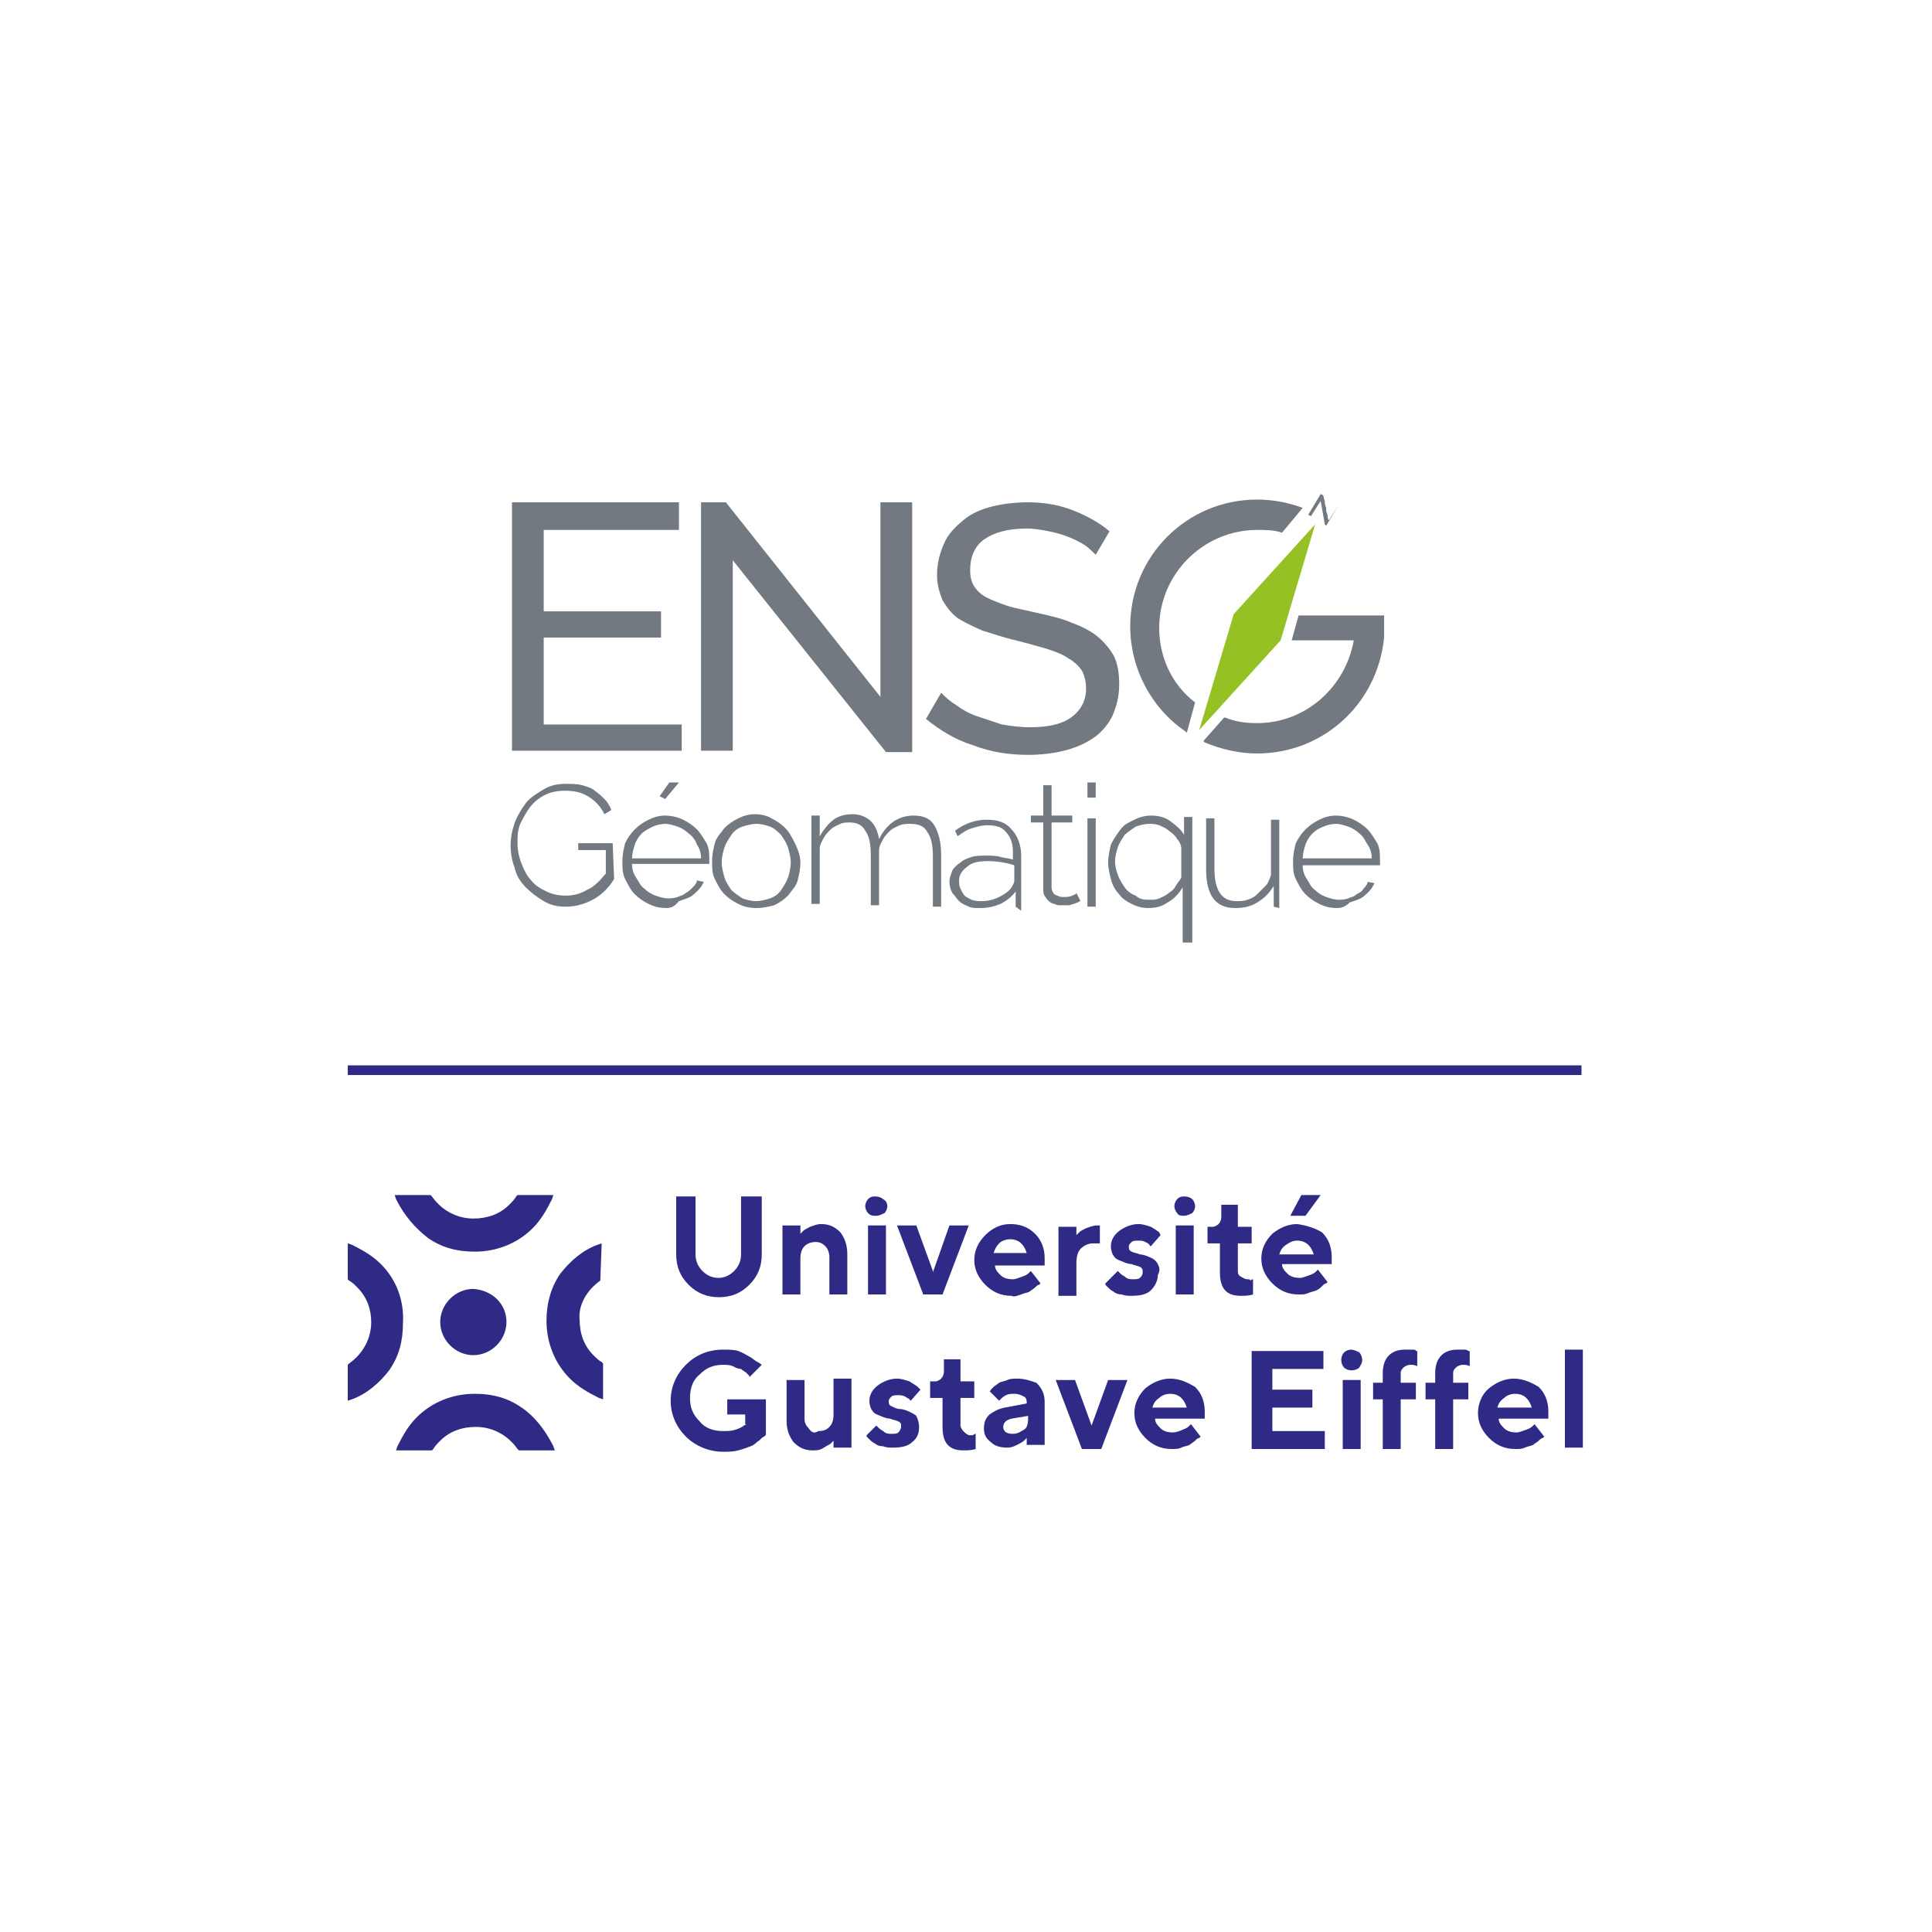 <?xml version="1.0" encoding="UTF-8"?>
<svg xmlns="http://www.w3.org/2000/svg" xmlns:xlink="http://www.w3.org/1999/xlink" version="1.1" id="Calque_1" x="0px" y="0px" width="140px" height="140px" viewBox="0 0 140 140" style="enable-background:new 0 0 140 140;" xml:space="preserve">
<style type="text/css">
	.st0{fill:#737981;}
	.st1{fill-rule:evenodd;clip-rule:evenodd;fill:#95C124;}
	.st2{fill:#2F2A85;}
</style>
<g>
	<path class="st0" d="M44.5,63.7c-0.9,1.5-2.4,2-3.5,2c-0.6,0-1.1-0.1-1.6-0.4c-0.5-0.3-0.9-0.6-1.3-1c-0.4-0.4-0.7-0.9-0.8-1.4   c-0.2-0.5-0.3-1.1-0.3-1.6c0-0.6,0.1-1.1,0.3-1.7c0.2-0.5,0.5-1,0.8-1.4s0.8-0.7,1.3-1s1-0.4,1.6-0.4c0.4,0,0.8,0,1.2,0.1   c0.3,0.1,0.7,0.2,0.9,0.4c0.3,0.2,0.5,0.4,0.7,0.6c0.2,0.2,0.4,0.5,0.5,0.8l-0.5,0.3c-0.3-0.6-0.7-1-1.2-1.3   c-0.5-0.3-1-0.4-1.7-0.4c-0.5,0-1,0.1-1.4,0.3c-0.4,0.2-0.8,0.5-1.1,0.9c-0.3,0.4-0.5,0.8-0.7,1.2c-0.2,0.5-0.2,0.9-0.2,1.4   c0,0.5,0.1,1,0.3,1.5c0.2,0.5,0.4,0.9,0.7,1.2c0.3,0.4,0.7,0.6,1.1,0.8c0.4,0.2,0.9,0.3,1.4,0.3c0.5,0,1-0.1,1.5-0.4   c0.5-0.2,0.9-0.6,1.4-1.2v-1.7h-2v-0.5h2.5"></path>
	<path class="st0" d="M48.3,65.8c-0.5,0-0.9-0.1-1.3-0.3c-0.4-0.2-0.7-0.4-1-0.7c-0.3-0.3-0.5-0.7-0.7-1.1c-0.2-0.4-0.2-0.8-0.2-1.3   c0-0.5,0.1-0.9,0.2-1.3c0.2-0.4,0.4-0.7,0.7-1s0.6-0.5,1-0.7c0.4-0.2,0.8-0.3,1.2-0.3c0.4,0,0.9,0.1,1.3,0.3c0.4,0.2,0.7,0.4,1,0.7   c0.3,0.3,0.5,0.7,0.7,1c0.2,0.4,0.2,0.8,0.2,1.3c0,0,0,0.1,0,0.1c0,0.1,0,0.1,0,0.1h-5.6c0,0.4,0.1,0.7,0.3,1s0.3,0.6,0.6,0.8   c0.2,0.2,0.5,0.4,0.8,0.5c0.3,0.1,0.6,0.2,0.9,0.2c0.2,0,0.4,0,0.7-0.1c0.2-0.1,0.4-0.1,0.6-0.3c0.2-0.1,0.3-0.2,0.5-0.4   c0.1-0.1,0.3-0.3,0.3-0.5l0.5,0.1c-0.1,0.2-0.2,0.4-0.4,0.6c-0.2,0.2-0.4,0.4-0.6,0.5c-0.2,0.1-0.5,0.2-0.8,0.3   C48.9,65.7,48.6,65.8,48.3,65.8 M50.8,62.2c0-0.4-0.1-0.7-0.3-1c-0.1-0.3-0.3-0.6-0.6-0.8c-0.2-0.2-0.5-0.4-0.8-0.5   c-0.3-0.1-0.6-0.2-0.9-0.2c-0.3,0-0.7,0.1-0.9,0.2s-0.6,0.3-0.8,0.5c-0.2,0.2-0.4,0.5-0.5,0.8c-0.1,0.3-0.2,0.7-0.2,1L50.8,62.2   L50.8,62.2z M48.2,57.9l-0.4-0.2l0.7-1h0.7L48.2,57.9L48.2,57.9z"></path>
	<path class="st0" d="M54.8,65.8c-0.5,0-0.9-0.1-1.3-0.3c-0.4-0.2-0.7-0.4-1-0.7c-0.3-0.3-0.5-0.7-0.7-1.1c-0.2-0.4-0.2-0.8-0.2-1.3   s0.1-0.9,0.2-1.3s0.4-0.7,0.7-1.1c0.3-0.3,0.6-0.5,1-0.7c0.4-0.2,0.8-0.3,1.2-0.3s0.9,0.1,1.2,0.3c0.4,0.2,0.7,0.4,1,0.7   s0.5,0.7,0.7,1.1S58,62,58,62.5s-0.1,0.9-0.2,1.3s-0.4,0.7-0.7,1.1c-0.3,0.3-0.6,0.5-1,0.7C55.7,65.7,55.3,65.8,54.8,65.8    M52.3,62.5c0,0.4,0.1,0.7,0.2,1.1c0.1,0.3,0.3,0.6,0.5,0.9c0.2,0.2,0.5,0.4,0.8,0.6c0.3,0.1,0.6,0.2,1,0.2c0.3,0,0.7-0.1,1-0.2   c0.3-0.1,0.6-0.3,0.8-0.6c0.2-0.3,0.4-0.6,0.5-0.9c0.1-0.3,0.2-0.7,0.2-1.1c0-0.4-0.1-0.7-0.2-1.1c-0.1-0.3-0.3-0.6-0.5-0.9   c-0.2-0.2-0.5-0.5-0.8-0.6c-0.3-0.1-0.6-0.2-1-0.2c-0.3,0-0.7,0.1-1,0.2c-0.3,0.1-0.6,0.3-0.8,0.6c-0.2,0.3-0.4,0.6-0.5,0.9   C52.4,61.7,52.3,62.1,52.3,62.5"></path>
	<path class="st0" d="M68.2,65.7h-0.6v-3.6c0-0.8-0.1-1.4-0.4-1.8c-0.2-0.4-0.6-0.6-1.2-0.6c-0.3,0-0.5,0-0.8,0.1   c-0.2,0.1-0.5,0.2-0.7,0.4c-0.2,0.2-0.4,0.4-0.5,0.6c-0.1,0.2-0.3,0.5-0.3,0.8v4h-0.6v-3.6c0-0.8-0.1-1.4-0.4-1.8   c-0.2-0.4-0.6-0.6-1.1-0.6c-0.3,0-0.5,0-0.7,0.1c-0.2,0.1-0.5,0.2-0.7,0.4c-0.2,0.2-0.4,0.4-0.5,0.6c-0.1,0.2-0.3,0.5-0.3,0.8v4   h-0.6v-6.4h0.6v1.5c0.3-0.5,0.6-0.9,1-1.2c0.4-0.3,0.9-0.4,1.4-0.4c0.5,0,1,0.2,1.3,0.5c0.3,0.3,0.5,0.7,0.6,1.3   c0.6-1.2,1.5-1.7,2.5-1.7c0.7,0,1.2,0.2,1.5,0.7c0.3,0.5,0.5,1.2,0.5,2.1V65.7L68.2,65.7z"></path>
	<path class="st0" d="M73.6,65.7v-1.1c-0.3,0.4-0.7,0.7-1.1,0.9c-0.5,0.2-0.9,0.3-1.5,0.3c-0.3,0-0.6,0-0.8-0.1s-0.5-0.2-0.7-0.4   c-0.2-0.2-0.3-0.4-0.5-0.6c-0.1-0.2-0.2-0.5-0.2-0.8s0.1-0.5,0.2-0.8c0.1-0.2,0.3-0.4,0.6-0.6c0.2-0.2,0.5-0.3,0.8-0.4   c0.3-0.1,0.7-0.1,1.1-0.1c0.3,0,0.7,0,1,0.1c0.4,0.1,0.7,0.1,0.9,0.2v-0.6c0-0.6-0.2-1.1-0.5-1.4c-0.3-0.4-0.8-0.5-1.4-0.5   c-0.3,0-0.7,0.1-1,0.2c-0.4,0.1-0.7,0.3-1.1,0.6l-0.2-0.4c0.8-0.6,1.6-0.8,2.3-0.8c0.8,0,1.4,0.2,1.8,0.7c0.4,0.4,0.7,1.1,0.7,1.9   v4L73.6,65.7L73.6,65.7z M71.1,65.3c0.5,0,0.9-0.1,1.3-0.3c0.4-0.2,0.7-0.4,0.9-0.7c0.1-0.2,0.2-0.3,0.2-0.5v-1.1   c-0.6-0.2-1.3-0.3-1.9-0.3c-0.7,0-1.2,0.1-1.5,0.4c-0.4,0.3-0.6,0.6-0.6,1c0,0.2,0,0.4,0.1,0.6c0.1,0.2,0.2,0.4,0.3,0.5   s0.3,0.2,0.5,0.3C70.7,65.3,70.9,65.3,71.1,65.3"></path>
	<path class="st0" d="M78.3,65.3c0,0-0.1,0-0.2,0.1c-0.1,0-0.2,0.1-0.3,0.1s-0.2,0.1-0.4,0.1s-0.3,0-0.5,0c-0.2,0-0.3,0-0.5-0.1   c-0.1,0-0.3-0.1-0.4-0.2c-0.1-0.1-0.2-0.2-0.3-0.4c-0.1-0.1-0.1-0.3-0.1-0.5v-4.8h-0.9v-0.5h0.9v-2.2h0.6v2.2h1.5v0.5h-1.5v4.7   c0,0.2,0.1,0.4,0.2,0.5c0.2,0.1,0.4,0.2,0.6,0.2c0.3,0,0.5,0,0.7-0.1c0.2-0.1,0.3-0.1,0.3-0.2L78.3,65.3L78.3,65.3z"></path>
	<path class="st0" d="M78.8,56.7h0.6v1.1h-0.6V56.7z M78.8,59.3h0.6v6.4h-0.6V59.3L78.8,59.3z"></path>
	<path class="st0" d="M85.7,68.3v-4c-0.3,0.5-0.7,0.9-1.1,1.1c-0.4,0.3-0.9,0.4-1.4,0.4c-0.4,0-0.8-0.1-1.2-0.3   c-0.4-0.2-0.7-0.4-0.9-0.7c-0.3-0.3-0.5-0.7-0.6-1.1c-0.1-0.4-0.2-0.8-0.2-1.2c0-0.4,0.1-0.9,0.2-1.3c0.2-0.4,0.4-0.7,0.7-1.1   s0.6-0.5,1-0.7c0.4-0.2,0.8-0.3,1.2-0.3c0.5,0,1,0.1,1.4,0.4c0.4,0.3,0.8,0.6,1,1v-1.3h0.6v9.1H85.7z M83.3,65.2   c0.3,0,0.5,0,0.7-0.1c0.2-0.1,0.5-0.2,0.7-0.4c0.2-0.1,0.4-0.3,0.5-0.5s0.3-0.4,0.4-0.6v-2.1c0-0.2-0.1-0.5-0.3-0.7   c-0.1-0.2-0.3-0.4-0.6-0.6c-0.2-0.2-0.5-0.3-0.7-0.4c-0.3-0.1-0.5-0.1-0.7-0.1c-0.4,0-0.7,0.1-1,0.2c-0.3,0.2-0.6,0.4-0.8,0.6   c-0.2,0.3-0.4,0.6-0.5,0.9c-0.1,0.3-0.2,0.7-0.2,1c0,0.4,0.1,0.7,0.2,1c0.1,0.3,0.3,0.6,0.5,0.9c0.2,0.3,0.5,0.5,0.8,0.6   C82.6,65.2,83,65.2,83.3,65.2"></path>
	<path class="st0" d="M92.3,65.7v-1.5c-0.3,0.5-0.7,0.9-1.2,1.2c-0.5,0.3-1,0.4-1.6,0.4c-1.4,0-2.1-0.9-2.1-2.8v-3.7h0.6v3.6   c0,1.6,0.5,2.4,1.6,2.4c0.3,0,0.5,0,0.8-0.1c0.3-0.1,0.5-0.2,0.7-0.4c0.2-0.2,0.4-0.4,0.6-0.6c0.2-0.2,0.3-0.5,0.4-0.8v-4h0.6v6.4   L92.3,65.7L92.3,65.7z"></path>
	<path class="st0" d="M96.9,65.8c-0.5,0-0.9-0.1-1.3-0.3c-0.4-0.2-0.7-0.4-1-0.7c-0.3-0.3-0.5-0.7-0.7-1.1c-0.2-0.4-0.2-0.8-0.2-1.3   s0.1-0.9,0.2-1.3c0.2-0.4,0.4-0.7,0.7-1c0.3-0.3,0.6-0.5,1-0.7c0.4-0.2,0.8-0.3,1.2-0.3s0.9,0.1,1.3,0.3c0.4,0.2,0.7,0.4,1,0.7   c0.3,0.3,0.5,0.7,0.7,1c0.2,0.4,0.2,0.8,0.2,1.3c0,0,0,0.1,0,0.2c0,0.1,0,0.1,0,0.1h-5.6c0,0.4,0.1,0.7,0.3,1s0.3,0.6,0.6,0.8   c0.2,0.2,0.5,0.4,0.8,0.5c0.3,0.1,0.6,0.2,0.9,0.2c0.2,0,0.4,0,0.7-0.1c0.2-0.1,0.4-0.1,0.6-0.3c0.2-0.1,0.4-0.2,0.5-0.4   c0.1-0.1,0.3-0.3,0.3-0.5l0.5,0.1c-0.1,0.2-0.2,0.4-0.4,0.6c-0.2,0.2-0.4,0.4-0.6,0.5c-0.2,0.1-0.5,0.2-0.8,0.3   C97.5,65.7,97.2,65.8,96.9,65.8 M99.4,62.2c0-0.4-0.1-0.7-0.3-1s-0.3-0.6-0.6-0.8c-0.2-0.2-0.5-0.4-0.8-0.5   c-0.3-0.1-0.6-0.2-0.9-0.2c-0.3,0-0.7,0.1-0.9,0.2c-0.3,0.1-0.6,0.3-0.8,0.5c-0.2,0.2-0.4,0.5-0.5,0.8c-0.1,0.3-0.2,0.7-0.2,1H99.4   L99.4,62.2z"></path>
	<path class="st0" d="M49.4,52.4v2H37.1V36.4h12.1v2h-9.8v5.9h8.5v1.9h-8.5v6.3H49.4z"></path>
	<path class="st0" d="M53.1,40.6v13.8h-2.3V36.4h1.8l11.2,14.1V36.4h2.3v18.1h-1.9L53.1,40.6z"></path>
	<path class="st0" d="M79.4,40.2c-0.2-0.2-0.5-0.5-0.8-0.7s-0.7-0.4-1.2-0.6s-0.9-0.3-1.4-0.4c-0.5-0.1-1-0.2-1.6-0.2   c-1.4,0-2.4,0.3-3.1,0.8c-0.7,0.5-1,1.3-1,2.2c0,0.5,0.1,0.9,0.3,1.2c0.2,0.3,0.5,0.6,0.9,0.8c0.4,0.2,0.9,0.4,1.5,0.6   c0.6,0.2,1.3,0.3,2.1,0.5c0.9,0.2,1.8,0.4,2.5,0.7c0.8,0.3,1.4,0.6,1.9,1c0.5,0.4,0.9,0.9,1.2,1.4c0.3,0.6,0.4,1.3,0.4,2.1   c0,0.9-0.2,1.6-0.5,2.3c-0.3,0.6-0.8,1.2-1.4,1.6c-0.6,0.4-1.3,0.7-2.1,0.9c-0.8,0.2-1.7,0.3-2.6,0.3c-1.4,0-2.7-0.2-4-0.7   c-1.3-0.4-2.4-1.1-3.4-1.9l1.1-1.9c0.3,0.3,0.6,0.6,1.1,0.9c0.4,0.3,0.9,0.6,1.5,0.8c0.6,0.2,1.2,0.4,1.8,0.6   c0.6,0.1,1.3,0.2,2,0.2c1.3,0,2.3-0.2,3-0.7c0.7-0.5,1.1-1.2,1.1-2.1c0-0.5-0.1-0.9-0.3-1.3c-0.2-0.3-0.6-0.7-1-0.9   c-0.4-0.3-1-0.5-1.6-0.7c-0.7-0.2-1.4-0.4-2.2-0.6c-0.9-0.2-1.7-0.5-2.4-0.7c-0.7-0.3-1.3-0.6-1.8-0.9c-0.5-0.4-0.8-0.8-1.1-1.3   c-0.2-0.5-0.4-1.1-0.4-1.8c0-0.9,0.2-1.6,0.5-2.3c0.3-0.7,0.8-1.2,1.4-1.7c0.6-0.5,1.3-0.8,2.1-1c0.8-0.2,1.7-0.3,2.6-0.3   c1.2,0,2.3,0.2,3.3,0.6c1,0.4,1.9,0.9,2.6,1.5L79.4,40.2L79.4,40.2z"></path>
	<path class="st1" d="M92.8,46.4l-5.9,6.5l2.5-8.4l5.9-6.5L92.8,46.4z"></path>
	<path class="st0" d="M85.9,53c-2.5-1.7-4-4.6-4-7.6c0-5.1,4.1-9.2,9.2-9.2c1.1,0,2.2,0.2,3.3,0.6l-1.5,1.8   c-0.6-0.2-1.2-0.2-1.8-0.2c-3.9,0-7.1,3.2-7.1,7.1c0,2.1,0.9,4.1,2.6,5.4l0,0L86,53.1L85.9,53L85.9,53z"></path>
	<path class="st0" d="M91.1,54.6c-1.3,0-2.6-0.3-3.8-0.8l-0.1-0.1l1.5-1.7h0.1c0.7,0.3,1.5,0.4,2.3,0.4c3.5,0,6.4-2.6,7-6v0h-4.5   l0.5-1.8h6.2c0,0.3,0,0.4,0,0.7v0c0,0.3,0,0.6,0,0.9C99.8,51.1,95.8,54.6,91.1,54.6"></path>
	<path class="st0" d="M97,36.6l-0.9,1.5L96,38l-0.3-1.7L95,37.4l-0.2-0.1l0.9-1.5l0.2,0.1c0,0.2,0.1,0.3,0.1,0.5   c0,0.2,0.1,0.3,0.1,0.5c0,0.1,0,0.2,0.1,0.4c0,0.1,0,0.3,0.1,0.4l0.7-1.1L97,36.6L97,36.6z"></path>
	<path class="st2" d="M37.8,102c-1-0.7-2.1-1-3.4-1c-1.6,0-3.1,0.6-4.2,1.7c-0.6,0.6-1,1.3-1.4,2.1l-0.1,0.3h2.6l0.1-0.1   c0.1-0.2,0.3-0.4,0.5-0.6c0.7-0.7,1.6-1,2.6-1c1.2,0,2.3,0.6,3,1.6l0.1,0.1h2.6l-0.1-0.3C39.5,103.6,38.7,102.6,37.8,102"></path>
	<path class="st2" d="M27.6,91.6c-0.6-0.6-1.3-1-2.1-1.4l-0.3-0.1v2.6l0.1,0.1c0.2,0.1,0.4,0.3,0.6,0.5c0.7,0.7,1,1.6,1,2.5   c0,1.2-0.6,2.3-1.6,3l-0.1,0.1v2.6l0.3-0.1c1.1-0.4,2-1.2,2.7-2.1c0.7-1,1-2.1,1-3.4C29.3,94.2,28.7,92.7,27.6,91.6"></path>
	<path class="st2" d="M31,89.7c1,0.7,2.1,1,3.4,1c1.6,0,3.1-0.6,4.2-1.7c0.6-0.6,1-1.3,1.4-2.1l0.1-0.3h-2.6l-0.1,0.1   c-0.1,0.2-0.3,0.4-0.5,0.6c-0.7,0.7-1.6,1-2.6,1c-1.2,0-2.3-0.6-3-1.6l-0.1-0.1h-2.6l0.1,0.3C29.3,88.1,30.1,89,31,89.7"></path>
	<path class="st2" d="M43.5,92.8L43.5,92.8l0.1-2.7l-0.3,0.1c-1.1,0.4-2,1.2-2.7,2.1c-0.7,1-1,2.2-1,3.4c0,1.6,0.6,3.1,1.7,4.2   c0.6,0.6,1.3,1,2.1,1.4l0.3,0.1v-2.6l-0.1-0.1c-0.2-0.1-0.4-0.3-0.6-0.5c-0.7-0.7-1-1.6-1-2.6C41.9,94.6,42.5,93.5,43.5,92.8"></path>
	<path class="st2" d="M36.7,95.8c0,1.3-1.1,2.4-2.4,2.4c-1.3,0-2.4-1.1-2.4-2.4c0-1.3,1.1-2.4,2.4-2.4   C35.7,93.5,36.7,94.5,36.7,95.8z"></path>
	<path class="st2" d="M50.9,92.1c-0.3-0.3-0.5-0.7-0.5-1.2v-4.2H49v4.2c0,0.9,0.3,1.6,0.9,2.2c0.6,0.6,1.3,0.9,2.2,0.9   c0.9,0,1.6-0.3,2.2-0.9c0.6-0.6,0.9-1.3,0.9-2.2v-4.2h-1.5v4.2c0,0.5-0.2,0.9-0.5,1.2c-0.3,0.3-0.7,0.5-1.1,0.5   C51.7,92.6,51.3,92.5,50.9,92.1"></path>
	<path class="st2" d="M59.8,90.3c0.2,0.2,0.3,0.5,0.3,0.8v2.7h1.3v-2.9c0-0.7-0.2-1.2-0.5-1.6c-0.4-0.4-0.8-0.6-1.4-0.6   c-0.3,0-0.5,0.1-0.8,0.2c-0.2,0.1-0.4,0.2-0.5,0.3c-0.1,0.1-0.1,0.1-0.2,0.2l0,0.1v-0.7h-1.3v5H58v-2.6c0-0.4,0.1-0.7,0.3-0.9   c0.2-0.2,0.5-0.3,0.8-0.3C59.4,90,59.6,90.1,59.8,90.3"></path>
	<path class="st2" d="M63.5,88.1c0.2,0,0.4-0.1,0.6-0.2c0.1-0.1,0.2-0.3,0.2-0.5S64.2,87,64,86.9c-0.1-0.1-0.3-0.2-0.6-0.2   s-0.4,0.1-0.5,0.2c-0.1,0.1-0.2,0.3-0.2,0.5s0.1,0.4,0.2,0.5C63.1,88.1,63.2,88.1,63.5,88.1z"></path>
	<path class="st2" d="M64.2,88.8h-1.3v5h1.3V88.8z"></path>
	<path class="st2" d="M68.8,88.8l-1.2,3.4l0-0.1l-1.2-3.3H65l1.9,5h1.4l1.9-5H68.8z"></path>
	<path class="st2" d="M74,93.8c0.2-0.1,0.4-0.1,0.6-0.2c0.1-0.1,0.3-0.2,0.4-0.3c0.1-0.1,0.2-0.2,0.3-0.2l0.1-0.1l-0.7-0.9l-0.1,0.1   c-0.1,0.1-0.2,0.2-0.5,0.3s-0.5,0.2-0.7,0.2c-0.4,0-0.7-0.1-0.9-0.3c-0.2-0.2-0.4-0.4-0.4-0.7v0h3.6l0-0.5c0-0.7-0.2-1.3-0.7-1.8   c-0.5-0.5-1.1-0.7-1.8-0.7s-1.3,0.3-1.8,0.8c-0.5,0.5-0.8,1.1-0.8,1.8s0.3,1.3,0.8,1.8c0.5,0.5,1.1,0.8,1.9,0.8   C73.5,94,73.7,93.9,74,93.8 M72,90.8c0.1-0.3,0.2-0.5,0.4-0.7c0.2-0.2,0.5-0.3,0.8-0.3c0.3,0,0.6,0.1,0.8,0.3   c0.2,0.2,0.3,0.4,0.4,0.7v0L72,90.8L72,90.8L72,90.8z"></path>
	<path class="st2" d="M79.7,90.1v-1.3h-0.2c-0.3,0-0.5,0.1-0.8,0.2c-0.2,0.1-0.4,0.2-0.5,0.3c-0.1,0.1-0.1,0.1-0.2,0.2l0,0.1v-0.7   h-1.3v5h1.3v-2.4c0-0.4,0.1-0.8,0.3-1s0.5-0.4,0.9-0.4C79.4,90.1,79.6,90.1,79.7,90.1"></path>
	<path class="st2" d="M83.9,91.6c-0.1-0.2-0.3-0.4-0.6-0.5c-0.2-0.1-0.5-0.2-0.7-0.2c-0.2-0.1-0.4-0.1-0.6-0.2   c-0.2-0.1-0.2-0.2-0.2-0.4c0-0.1,0.1-0.2,0.2-0.3c0.1-0.1,0.3-0.1,0.5-0.1c0.2,0,0.3,0,0.5,0.1s0.2,0.1,0.3,0.2c0,0,0,0.1,0.1,0.1   l0.7-0.8l-0.1-0.2c-0.1-0.1-0.3-0.2-0.6-0.4c-0.3-0.1-0.6-0.2-0.9-0.2c-0.5,0-1,0.2-1.4,0.5c-0.4,0.3-0.6,0.7-0.6,1.1   c0,0.3,0.1,0.6,0.2,0.7c0.1,0.2,0.3,0.3,0.6,0.4c0.2,0.1,0.5,0.2,0.7,0.2c0.2,0.1,0.4,0.1,0.6,0.2c0.2,0.1,0.2,0.2,0.2,0.4   s-0.1,0.3-0.2,0.4c-0.1,0.1-0.3,0.1-0.5,0.1c-0.2,0-0.4,0-0.6-0.2c-0.2-0.1-0.3-0.2-0.4-0.3c0,0-0.1-0.1-0.1-0.1L80.1,93l0,0.1   c0,0,0.1,0.1,0.2,0.2s0.2,0.2,0.4,0.3c0.1,0.1,0.3,0.2,0.6,0.2c0.2,0.1,0.5,0.1,0.7,0.1c0.6,0,1.1-0.1,1.4-0.4   c0.3-0.3,0.5-0.7,0.5-1.1C84.1,92,84,91.8,83.9,91.6"></path>
	<path class="st2" d="M85.8,88.1c0.2,0,0.4-0.1,0.6-0.2c0.1-0.1,0.2-0.3,0.2-0.5s-0.1-0.4-0.2-0.5c-0.1-0.1-0.3-0.2-0.6-0.2   s-0.4,0.1-0.5,0.2c-0.1,0.1-0.2,0.3-0.2,0.5s0.1,0.4,0.2,0.5C85.4,88.1,85.6,88.1,85.8,88.1z"></path>
	<path class="st2" d="M86.5,88.8h-1.3v5h1.3V88.8z"></path>
	<path class="st2" d="M90.4,92.7c-0.2,0-0.3-0.1-0.5-0.2s-0.2-0.3-0.2-0.4v-2h1v-1.2h-1v-1.6h-1.2v0.9c0,0.2-0.1,0.4-0.2,0.5   c-0.1,0.1-0.3,0.2-0.4,0.2h-0.4v1.2h0.9v2.1c0,1.2,0.5,1.7,1.5,1.7h0c0.3,0,0.6,0,0.9-0.1v-1.1h0c0,0-0.1,0-0.2,0.1   C90.6,92.7,90.5,92.7,90.4,92.7"></path>
	<path class="st2" d="M94,88.7c-0.7,0-1.3,0.3-1.8,0.7c-0.5,0.5-0.8,1.1-0.8,1.8s0.3,1.3,0.8,1.8c0.5,0.5,1.1,0.8,1.9,0.8   c0.3,0,0.5,0,0.7-0.1c0.2-0.1,0.4-0.1,0.6-0.2s0.3-0.2,0.4-0.3c0.1-0.1,0.2-0.2,0.3-0.2l0.1-0.1l-0.7-0.9l-0.1,0.1   c-0.1,0.1-0.2,0.2-0.5,0.3s-0.5,0.2-0.7,0.2c-0.4,0-0.7-0.1-0.9-0.3s-0.4-0.4-0.4-0.7v0h3.6l0-0.5c0-0.7-0.2-1.3-0.7-1.8   C95.3,89,94.7,88.8,94,88.7 M92.7,90.9L92.7,90.9c0.1-0.3,0.2-0.5,0.5-0.7s0.5-0.3,0.8-0.3c0.3,0,0.6,0.1,0.8,0.3   c0.2,0.2,0.3,0.4,0.4,0.7v0H92.7z"></path>
	<path class="st2" d="M94.3,86.6l-0.8,1.5h1.1l1.1-1.5H94.3z"></path>
	<path class="st2" d="M54.1,103.2l-0.2,0.1c-0.1,0.1-0.3,0.2-0.6,0.3c-0.3,0.1-0.6,0.1-0.9,0.1c-0.7,0-1.3-0.2-1.7-0.7   c-0.5-0.5-0.7-1-0.7-1.7s0.2-1.3,0.7-1.7c0.5-0.5,1-0.7,1.7-0.7c0.2,0,0.5,0,0.7,0.1c0.2,0.1,0.4,0.2,0.6,0.2   c0.1,0.1,0.3,0.2,0.4,0.3c0.1,0.1,0.2,0.2,0.2,0.2c0,0,0,0.1,0,0.1l0.9-0.9L55.3,99c-0.1-0.1-0.2-0.2-0.4-0.3   c-0.2-0.1-0.4-0.3-0.6-0.4c-0.2-0.1-0.5-0.3-0.8-0.4c-0.3-0.1-0.7-0.1-1.1-0.1c-1.1,0-2,0.4-2.7,1.1c-0.7,0.7-1.1,1.6-1.1,2.6   c0,1,0.4,1.9,1.1,2.6c0.7,0.7,1.7,1.1,2.7,1.1c0.4,0,0.7,0,1.1-0.1c0.4-0.1,0.6-0.2,0.9-0.3s0.4-0.3,0.6-0.4   c0.2-0.2,0.3-0.3,0.4-0.3c0-0.1,0.1-0.1,0.1-0.1v-2.6h-2.8v1.1h1.3V103.2L54.1,103.2z"></path>
	<path class="st2" d="M58.6,103.5c-0.2-0.2-0.3-0.4-0.3-0.7V100H57v3c0,0.6,0.2,1.1,0.5,1.5c0.4,0.4,0.8,0.6,1.4,0.6   c0.3,0,0.5,0,0.8-0.2s0.4-0.2,0.5-0.3c0.1-0.1,0.1-0.1,0.2-0.2l0-0.1v0.6h1.3v-5h-1.3v2.6c0,0.4-0.1,0.7-0.3,0.9   c-0.2,0.2-0.4,0.3-0.8,0.3C59,103.9,58.8,103.8,58.6,103.5"></path>
	<path class="st2" d="M65.9,102.3c-0.2-0.1-0.5-0.2-0.7-0.2s-0.4-0.1-0.6-0.2c-0.2-0.1-0.2-0.2-0.2-0.4c0-0.1,0.1-0.2,0.2-0.3   c0.1-0.1,0.3-0.1,0.5-0.1c0.1,0,0.3,0,0.5,0.1c0.1,0.1,0.2,0.1,0.3,0.2c0,0,0.1,0.1,0.1,0.1l0.7-0.8l-0.2-0.2   c-0.1-0.1-0.3-0.2-0.6-0.4c-0.3-0.1-0.6-0.2-0.9-0.2c-0.5,0-1,0.2-1.4,0.5c-0.4,0.3-0.6,0.7-0.6,1.1c0,0.3,0.1,0.6,0.2,0.7   c0.1,0.2,0.3,0.3,0.6,0.4c0.2,0.1,0.5,0.2,0.7,0.2c0.2,0.1,0.4,0.1,0.6,0.2c0.2,0.1,0.2,0.2,0.2,0.4c0,0.1-0.1,0.3-0.2,0.4   c-0.1,0.1-0.3,0.1-0.5,0.1c-0.2,0-0.4,0-0.6-0.2c-0.2-0.1-0.3-0.2-0.4-0.3c0,0-0.1-0.1-0.1-0.1l-0.7,0.7l0,0.1c0,0,0.1,0.1,0.2,0.2   c0.1,0.1,0.2,0.2,0.4,0.3c0.1,0.1,0.3,0.2,0.6,0.2c0.2,0.1,0.5,0.1,0.7,0.1c0.6,0,1.1-0.1,1.4-0.4c0.4-0.3,0.5-0.7,0.5-1.1   c0-0.3-0.1-0.6-0.2-0.8C66.3,102.5,66.1,102.4,65.9,102.3"></path>
	<path class="st2" d="M69.8,103.7c-0.1-0.1-0.2-0.3-0.2-0.4v-2h1v-1.2h-1v-1.6h-1.2v0.9c0,0.2-0.1,0.4-0.2,0.5   c-0.1,0.1-0.3,0.2-0.4,0.2h-0.4v1.2h0.9v2.1c0,1.2,0.5,1.7,1.5,1.7h0c0.3,0,0.6,0,0.9-0.1v-1.1h0c0,0-0.1,0-0.2,0.1   c-0.1,0-0.2,0-0.3,0C70,103.9,69.9,103.8,69.8,103.7"></path>
	<path class="st2" d="M73.7,99.9c-0.2,0-0.5,0-0.7,0.1s-0.4,0.1-0.6,0.2c-0.1,0.1-0.3,0.2-0.4,0.3c-0.1,0.1-0.2,0.2-0.2,0.2   c0,0,0,0.1-0.1,0.1l0.7,0.7l0.1-0.1c0.1-0.1,0.2-0.2,0.4-0.3c0.2-0.1,0.4-0.1,0.6-0.1c0.3,0,0.5,0.1,0.7,0.2   c0.2,0.1,0.2,0.3,0.2,0.5v0h0l-1.6,0.3c-0.5,0.1-0.8,0.3-1.1,0.5c-0.3,0.3-0.4,0.6-0.4,1c0,0.4,0.1,0.7,0.5,1   c0.3,0.3,0.7,0.4,1.2,0.4c0.3,0,0.5-0.1,0.7-0.2c0.2-0.1,0.4-0.2,0.5-0.3c0.1-0.1,0.1-0.1,0.2-0.2l0-0.1v0.6h1.3v-3.1   c0-0.6-0.2-1-0.6-1.4C74.8,100.1,74.3,99.9,73.7,99.9 M74.5,102.8c0,0.4-0.1,0.7-0.3,0.8s-0.4,0.3-0.8,0.3c-0.5,0-0.7-0.2-0.7-0.5   c0-0.3,0.2-0.5,0.6-0.6l1.2-0.2L74.5,102.8L74.5,102.8z"></path>
	<path class="st2" d="M79.1,103.3l-1.2-3.3h-1.4l1.9,5h1.4l1.9-5h-1.4L79.1,103.3L79.1,103.3z"></path>
	<path class="st2" d="M84.8,99.9c-0.7,0-1.3,0.3-1.8,0.7c-0.5,0.5-0.8,1.1-0.8,1.8s0.3,1.3,0.8,1.8c0.5,0.5,1.1,0.8,1.9,0.8   c0.3,0,0.5,0,0.7-0.1c0.2-0.1,0.4-0.1,0.6-0.2c0.1-0.1,0.3-0.2,0.4-0.3c0.1-0.1,0.2-0.2,0.3-0.2l0.1-0.1l-0.7-0.9l-0.1,0.1   c-0.1,0.1-0.2,0.2-0.5,0.3c-0.2,0.1-0.5,0.2-0.7,0.2c-0.4,0-0.7-0.1-0.9-0.3c-0.2-0.2-0.4-0.4-0.4-0.7v0h3.6l0-0.5   c0-0.7-0.2-1.3-0.7-1.8C86.1,100.2,85.5,99.9,84.8,99.9 M83.5,102L83.5,102c0.1-0.3,0.2-0.5,0.5-0.7c0.2-0.2,0.5-0.3,0.8-0.3   c0.3,0,0.6,0.1,0.8,0.3c0.2,0.2,0.3,0.4,0.4,0.7v0H83.5z"></path>
	<path class="st2" d="M92.2,102h2.9v-1.3h-2.9v-1.5h3.7v-1.3h-5.2v7.1H96v-1.3h-3.8V102z"></path>
	<path class="st2" d="M98.6,100h-1.3v5h1.3V100z"></path>
	<path class="st2" d="M97.9,97.8c-0.2,0-0.4,0.1-0.5,0.2c-0.1,0.1-0.2,0.3-0.2,0.5s0.1,0.4,0.2,0.5c0.1,0.1,0.3,0.2,0.5,0.2   c0.2,0,0.4-0.1,0.6-0.2c0.1-0.1,0.2-0.3,0.2-0.5s-0.1-0.4-0.2-0.5C98.3,97.9,98.1,97.8,97.9,97.8z"></path>
	<path class="st2" d="M98.5,99.1c-0.1,0.1-0.3,0.2-0.6,0.2c-0.2,0-0.4-0.1-0.5-0.2c-0.1-0.1-0.2-0.3-0.2-0.5s0.1-0.4,0.2-0.5   c0.1-0.1,0.3-0.2,0.5-0.2c0.2,0,0.4,0.1,0.6,0.2c0.1,0.1,0.2,0.3,0.2,0.5S98.6,98.9,98.5,99.1z"></path>
	<path class="st2" d="M102.3,97.8c-0.1,0-0.3,0-0.5,0c-1,0-1.6,0.6-1.6,1.7v0.7h-0.7v1.2h0.7v3.6h1.3v-3.6h1.1v-1.2h-1.1v-0.7   c0-0.2,0.1-0.3,0.2-0.4s0.3-0.2,0.5-0.2s0.3,0,0.5,0.1v-1.1l-0.1,0C102.6,97.8,102.5,97.8,102.3,97.8"></path>
	<path class="st2" d="M106.1,97.8c-0.1,0-0.3,0-0.5,0c-1,0-1.6,0.6-1.6,1.7v0.7h-0.7v1.2h0.7v3.6h1.3v-3.6h1.1v-1.2h-1.1v-0.7   c0-0.2,0.1-0.3,0.2-0.4s0.3-0.2,0.5-0.2s0.3,0,0.5,0.1v-1.1l-0.1,0C106.3,97.8,106.2,97.8,106.1,97.8"></path>
	<path class="st2" d="M109.7,99.9c-0.7,0-1.3,0.3-1.8,0.7s-0.8,1.1-0.8,1.8s0.3,1.3,0.8,1.8s1.1,0.8,1.9,0.8c0.3,0,0.5,0,0.7-0.1   c0.2-0.1,0.4-0.1,0.6-0.2c0.1-0.1,0.3-0.2,0.4-0.3c0.1-0.1,0.2-0.2,0.3-0.2l0.1-0.1l-0.7-0.9l-0.1,0.1c-0.1,0.1-0.2,0.2-0.5,0.3   s-0.5,0.2-0.7,0.2c-0.4,0-0.7-0.1-0.9-0.3c-0.2-0.2-0.4-0.4-0.4-0.7v0h3.6l0-0.5c0-0.7-0.2-1.3-0.7-1.8   C111,100.2,110.4,99.9,109.7,99.9 M108.5,102L108.5,102c0.1-0.3,0.2-0.5,0.5-0.7c0.2-0.2,0.5-0.3,0.8-0.3c0.3,0,0.6,0.1,0.8,0.3   c0.2,0.2,0.3,0.4,0.4,0.7v0H108.5z"></path>
	<path class="st2" d="M114.7,97.8h-1.3v7.1h1.3V97.8z"></path>
	<path class="st2" d="M114.7,77.2H25.2v0.7h89.4V77.2z"></path>
</g>
</svg>
